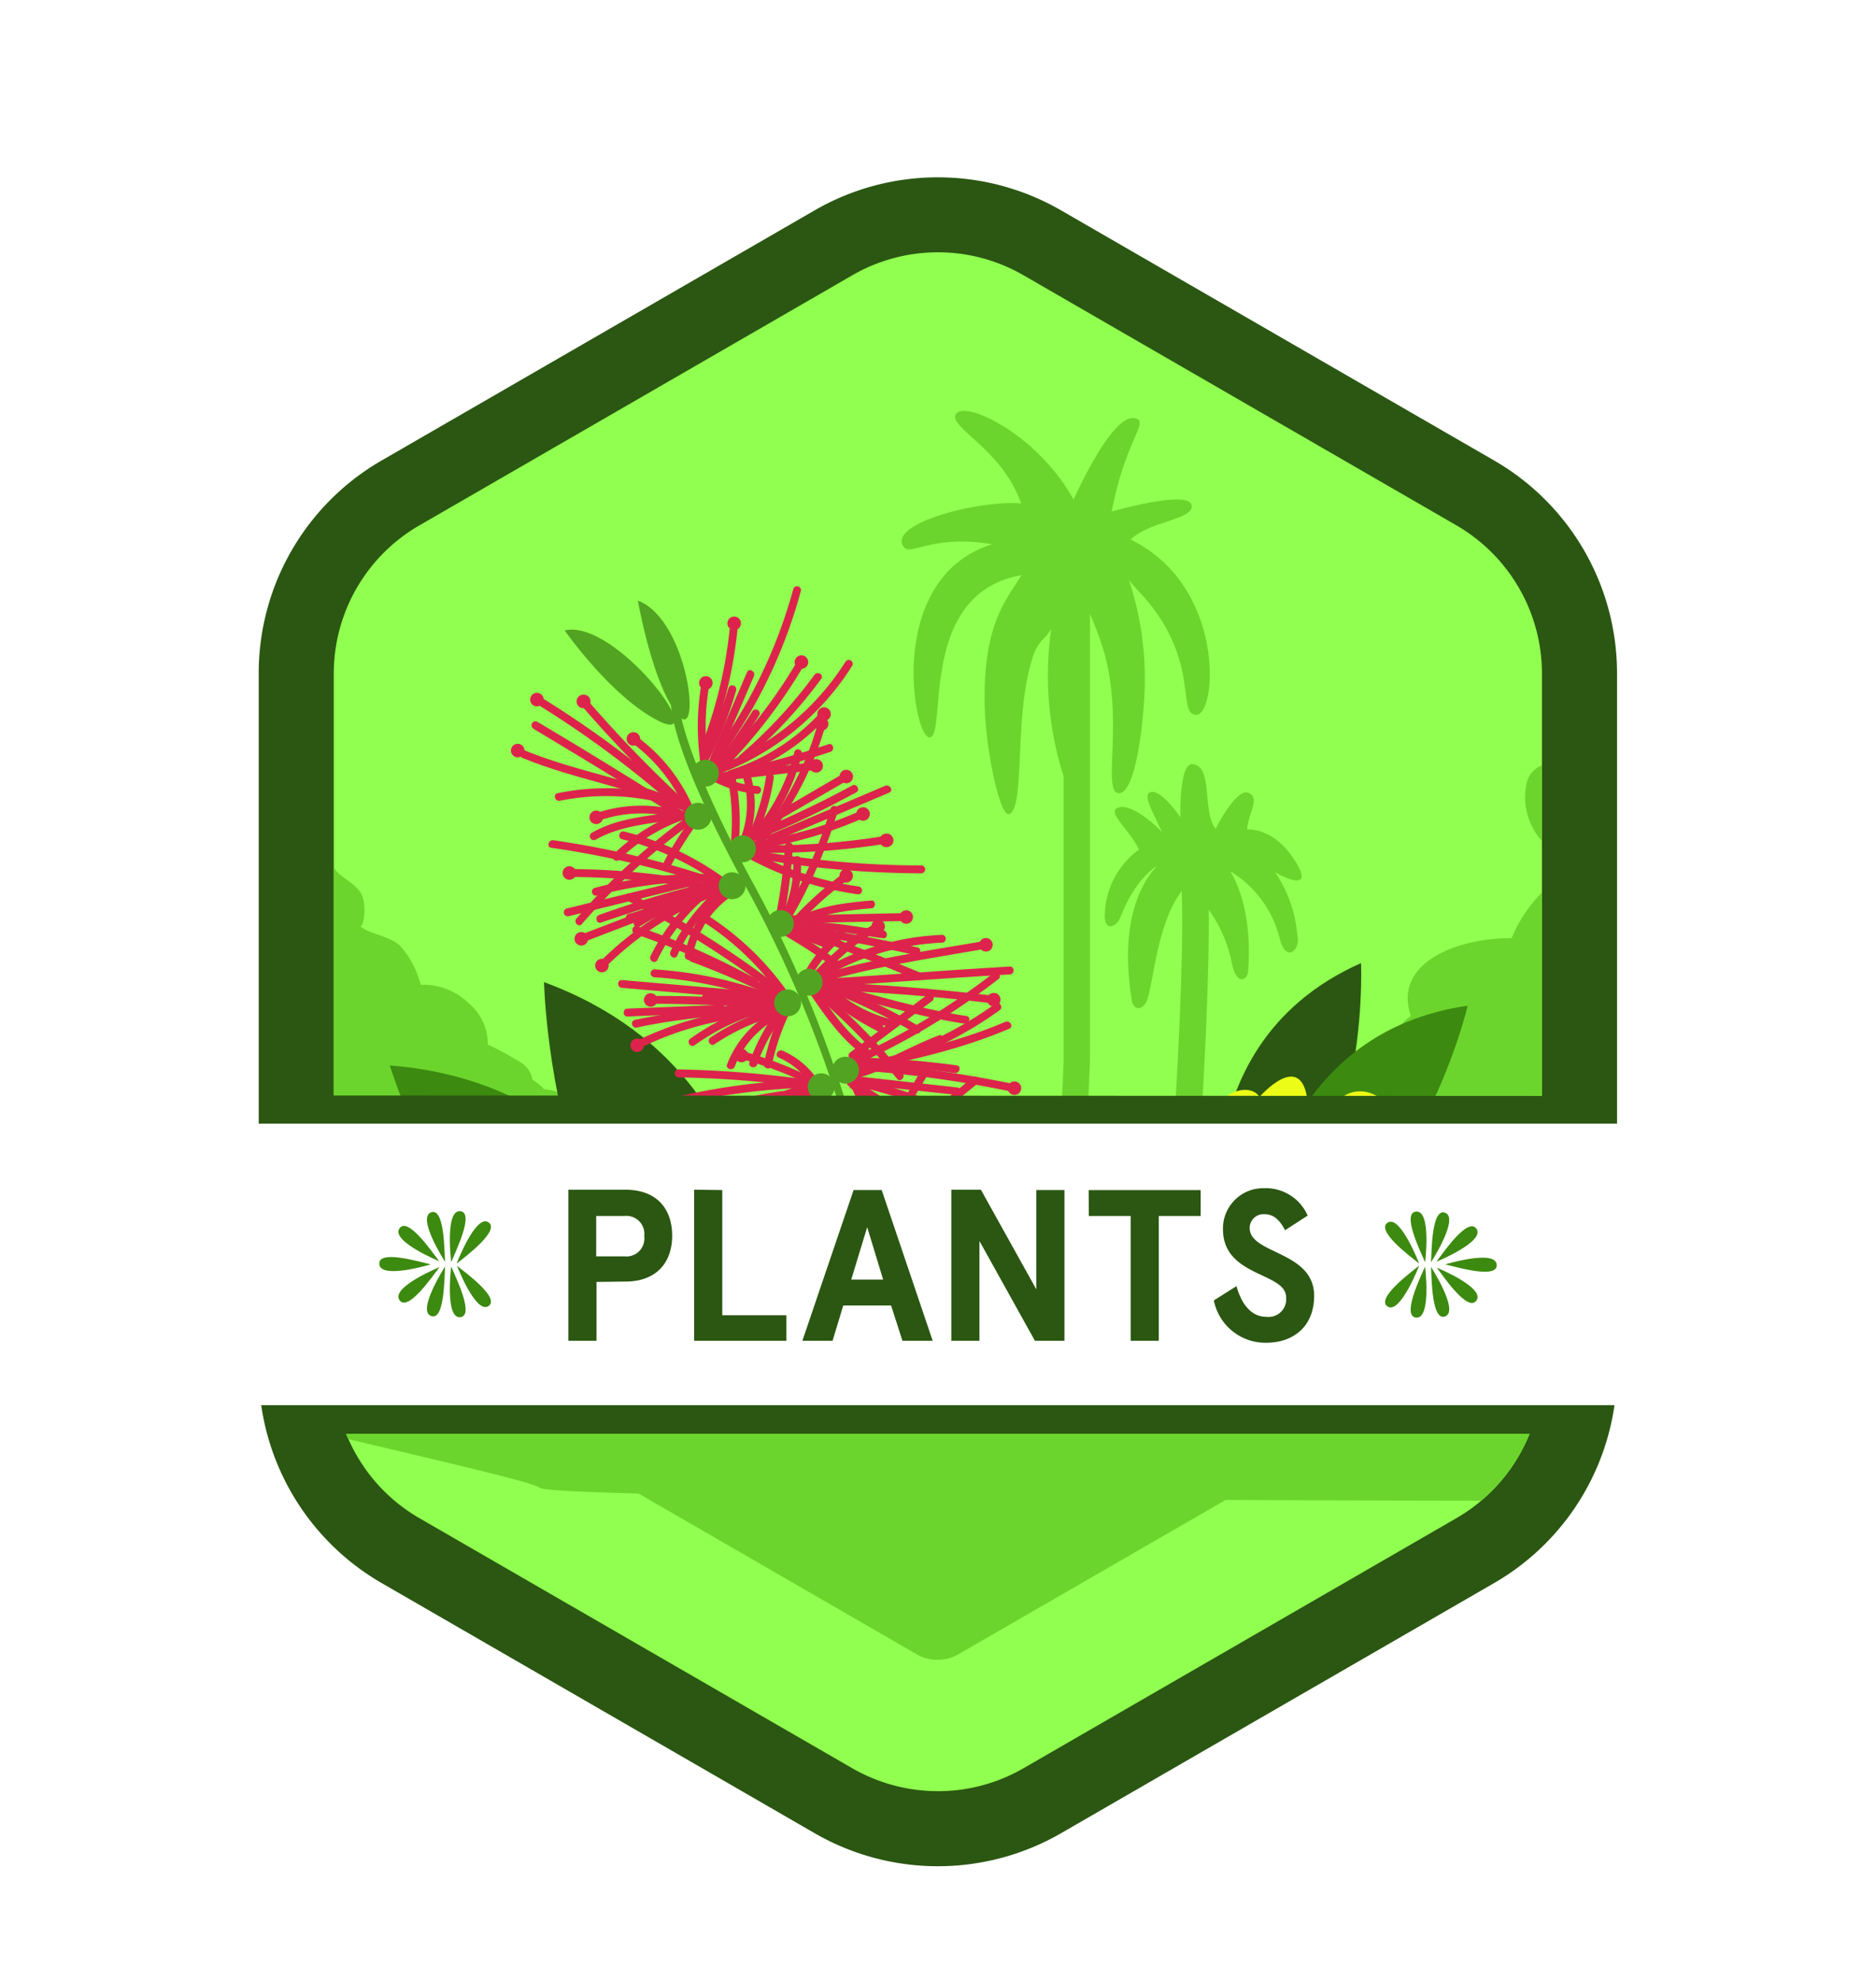 <svg width="90" height="95" fill="none" xmlns="http://www.w3.org/2000/svg"><g filter="url(#filter0_d)"><path d="M45 2.7c-2.387.001-4.732.63-6.8 1.823L17.407 16.524a13.622 13.622 0 0 0-6.795 11.777v33.408a13.63 13.63 0 0 0 6.8 11.772L38.196 85.5a13.617 13.617 0 0 0 13.595 0l20.79-12.002a13.636 13.636 0 0 0 6.795-11.772V28.3a13.617 13.617 0 0 0-6.8-11.777L51.791 4.523A13.608 13.608 0 0 0 45 2.7z" fill="#fff"/><path d="M77.576 61.709V28.3a11.78 11.78 0 0 0-5.895-10.215L50.89 6.08a11.821 11.821 0 0 0-11.795 0l-20.79 12.006A11.782 11.782 0 0 0 12.411 28.3v33.408a11.794 11.794 0 0 0 5.895 10.21l20.79 12.006a11.822 11.822 0 0 0 11.795 0L71.68 71.92a11.795 11.795 0 0 0 5.895-10.21z" fill="#2B5712"/><path d="M45 81.9a8.253 8.253 0 0 1-4.103-1.093L20.107 68.8a8.216 8.216 0 0 1-4.095-7.092V28.3a8.209 8.209 0 0 1 4.095-7.097l20.79-12.006a8.204 8.204 0 0 1 8.199 0L69.88 21.2a8.222 8.222 0 0 1 4.095 7.1V61.71a8.217 8.217 0 0 1-4.095 7.092l-20.79 12.006a8.216 8.216 0 0 1-4.09 1.093z" fill="#90FF4F"/><path d="M26.519 65.25l17.518 10.12c.296.16.628.239.963.23.331 0 .657-.085.945-.247L63.45 65.25H26.52z" fill="#6CD52D"/><path d="M71.056 67.972a8.208 8.208 0 0 0 2.92-6.264v-22.91a6.872 6.872 0 0 0-1.458 2.192c-2.722 0-5.697 1.229-4.833 3.73a3.669 3.669 0 0 0-1.449 2.773 1.22 1.22 0 0 0-.643.508 3.348 3.348 0 0 0-3.434 2.003c-.594-.27-1.503-.104-1.8.45a4.05 4.05 0 0 0-.292 3.28c-.24.186-.443.415-.599.675-1.485-.5-3.15-.9-4.257.356a2.9 2.9 0 0 0-.17.238c-.787.22-1.494.661-2.04 1.27a3.1 3.1 0 0 0-4.166.958 4.644 4.644 0 0 0-3.398.751 3.068 3.068 0 0 0-2.551.158 4.37 4.37 0 0 0-2.781-.54 6.26 6.26 0 0 0-1.935-1.283c-.9-.369-2.016-.18-2.83-.513-.815-.333-.833-1.012-1.472-1.534-.82-.68-.986-.338-2.039-.635-2.934-.828-2.7-5.12-5.733-5.4a2.187 2.187 0 0 0-.549-.45 1.215 1.215 0 0 0-.594-.85c-.5-.313-1.018-.593-1.552-.842a2.541 2.541 0 0 0-.9-1.966 3.15 3.15 0 0 0-2.318-.9 4.498 4.498 0 0 0-.95-1.827c-.503-.527-1.56-.608-1.948-.981.144.085.347-1.026.032-1.575-.315-.55-1.139-.828-1.305-1.274v24.156a8.187 8.187 0 0 0 .697 3.29c4.68 1.116 8.892 2.074 9.198 2.34.55.463 31.824.594 45.149.616zm2.204-34.496a3.122 3.122 0 0 0 .715 2.857v-3.627a1.184 1.184 0 0 0-.715.77z" fill="#6CD52D"/><path d="M51.026 33.25V46.8c0 .189-.027.81-.068 1.7-.305 6.904-.54 11.07.095 13.262a.635.635 0 0 0 .788.423c.337-.09 1.457-.378 1.35-.72-.662-2.277-1.144-9.153-.973-12.91.041-.9.072-1.562.072-1.76V25.447c.243.55.455 1.111.635 1.683 1.022 3.389-.067 6.845.733 6.908.801.063 1.197-3.204 1.26-5.058a15.102 15.102 0 0 0-.755-5.162c.112.144.234.284.382.45 3.15 3.263 1.85 6.021 2.849 6.012.998-.009 1.413-6.183-3.15-8.401.9-.9 3.073-.954 2.92-1.66-.13-.6-2.52-.046-3.83.31.635-3.29 1.697-4.208 1.229-4.433-.9-.45-2.331 2.282-3.06 3.861-1.728-3.123-5.139-4.734-5.625-4.122-.486.612 2.21 1.679 3.11 4.311-1.917-.175-6.269.9-5.675 2.02.337.608 1.237-.566 4.288-.067-5.166 1.62-3.77 9.27-3.014 9.266.9 0-.622-6.903 4.414-7.78-.684 1.151-1.858 2.299-1.76 6.3.05 2.047.72 5.26 1.157 5.156.702-.162.364-3.699.841-6.273.415-2.21.766-1.867 1.193-2.61a15.895 15.895 0 0 0 .594 7.074v.018z" fill="#6CD52D"/><path d="M62.024 37.125c-.8-1.161-1.692-1.35-2.196-1.35.05-.756.666-1.53.045-1.76-.45-.166-1.179 1-1.552 1.728-.67-.828-.095-3.006-1.112-3.096-.553-.049-.598 1.8-.58 2.543-.387-.54-.972-1.242-1.377-1.21-.545.045.175 1.17.49 1.921-.508-.536-1.548-1.382-2.106-1.166-.558.217.536 1.035 1.008 2.008a3.981 3.981 0 0 0-1.642 3.104c-.036.873.558.594.724.198.167-.395.657-1.75 1.8-2.538-.693.725-1.867 2.57-1.224 6.485.081.482.513.45.702.036.324-.738.477-3.721 1.688-5.292.211 6.143-1.184 22.5-1.193 22.698a.639.639 0 0 0 .59.684h.045a.644.644 0 0 0 .634-.594c.054-.774 1.292-14.922 1.22-21.901a6.693 6.693 0 0 1 1.089 2.461c.211 1.22.765.954.8.49.194-2.61-.45-4.103-.845-4.783a5.212 5.212 0 0 1 2.362 3.222c.32 1.256 1.013.45.85-.099a6.3 6.3 0 0 0-1.07-3.083c.927.527 1.827.725.85-.706z" fill="#6CD52D"/><path d="M26.1 43.102s.334 16.2 10.526 19.953c-.013 0 2.642-15.111-10.525-19.953z" fill="#2B5712"/><path d="M18.702 47.097s4.72 15.516 15.548 16.353c0 0-1.553-15.269-15.548-16.353z" fill="#3C8A0F"/><path d="M65.295 42.188s.53 11.573-6.561 14.723c.009 0-2.606-10.651 6.56-14.724z" fill="#2B5712"/><path d="M73.21 50.598s-5.43 10.237-13.121 9.337c0 0 3.154-10.494 13.122-9.337z" fill="#2B5712"/><path d="M70.412 44.23s-2.633 11.287-10.3 12.389c-.023 0 .368-10.953 10.3-12.389z" fill="#3C8A0F"/><path d="M57.704 53.051a11.078 11.078 0 0 1-1.94-3.384s1.54-.373 3.506 1.35c1.967 1.723.32 2.7.32 2.7l-1.886-.666zm2.146 5.45a9.36 9.36 0 0 0 1.255 4.738s1.728-1.602 1.35-5.566c-.378-3.965-2.079-1.958-2.079-1.958L59.85 58.5z" fill="#52A322"/><path d="M57.704 53.05s-2.794-2.213-4.477-1.8c-1.017.262-1.035.9-1.647.86-.243 0 1.48 2.25 3.438 2.44a2.65 2.65 0 0 0 2.686-1.5zm6.862.05a18.96 18.96 0 0 1 3.321.968s-1.093 1.607-3.775 1.044c-2.682-.562-2.025-1.084-2.025-1.084l2.48-.927z" fill="#52A322"/><path d="M61.799 51.8s1.584-1.292 2.16-2.601c.45-1.062 1.822-1.161 2.6-.194.78.968.068 1.193.068 1.193s1.674-.22 1.517 1.35c-.158 1.57-1.854 2.034-2.871 2.2-1.017.167-3.843.797-3.843.797l.369-2.745z" fill="#ECFC17"/><path d="M62.132 58.248c-1.674-2.466-1.274-4.176-1.274-4.176l1.238-.05s4.54 1.652 5.013 1.945c0 0 3.834 1.561-.405 3.933 0 0-1.098 2.425-2.727.837-1.63-1.589-1.845-2.489-1.845-2.489z" fill="#ECFC17"/><path d="M61.052 53.95s.842 4.095-.45 6.273c-1.291 2.178-4.414.95-3.865-.18-.73-1.053-2.584-1.35.661-3.15a13.17 13.17 0 0 0 3.654-2.943z" fill="#ECFC17"/><path d="M61.038 54.45a9.567 9.567 0 0 1-5.017 2.575c-2.516.45-2.939-1.8-2.129-2.385 0 0-.301-3.074 2.309-2.853 2.61.22 4.95 1.503 5.13 1.7.18.199-.293.964-.293.964z" fill="#ECFC17"/><path d="M60.116 53.92s-1.994-3.2-1.89-4.33c.103-1.13 1.705-1.746 2.2-.985 0 0 1.944-2.25 2.29.09.347 2.34-1.304 3.312-.98 5.436.324 2.124-1.62-.212-1.62-.212z" fill="#ECFC17"/><path d="M60.997 54.941a.661.661 0 1 0 0-1.323.661.661 0 0 0 0 1.323z" fill="#D6D322"/><path d="M60.642 54.28a.545.545 0 0 0-.603.112m1.251.467c.193.29.32.619.369.963m-.887-1.097s-.45.121-.517.45m.73-.774c.049-.045.175.076.175.076m.04-.441s.077-.414.73-.27m-.59.567s.22-.297.387-.072m-.166.189a.9.9 0 0 1 .724.027m-1.251.113s.216.45-.176.594m-.418-.63a.333.333 0 0 1 .45-.076m.31.14a.207.207 0 0 1 .257.107" stroke="#EDA926" stroke-width=".5" stroke-linecap="round" stroke-linejoin="round"/><path d="M60.917 54.162a.207.207 0 0 1 .283.072s-.135-.248-.153-.293a.589.589 0 0 1 .203-.607m-.716.711s.22-.099.347 0m.639.855s.323-.099.252-.31" stroke="#EDA926" stroke-width=".5" stroke-linecap="round" stroke-linejoin="round"/><path d="M42.3 51.575a31.695 31.695 0 0 1 5.4-1.625c.234-.054.135-.414-.104-.364a31.796 31.796 0 0 0-5.35 1.638c-.22.09-.122.45.099.369l-.045-.018z" fill="#DD234C"/><path d="M42.989 51.646l5.742-.036a.189.189 0 0 0 .184-.189.185.185 0 0 0-.184-.189l-5.742.036a.189.189 0 0 0-.19.19.193.193 0 0 0 .19.188zm.211-.679l3.722-3.02c.189-.148-.077-.418-.266-.265l-3.721 3.015c-.185.153.072.423.265.27z" fill="#DD234C"/><path d="M48.375 53.334c-2.25-.598-4.289-1.8-6.588-2.191-.239-.04-.342.328-.1.369 2.305.378 4.343 1.593 6.589 2.182a.189.189 0 0 0 .099-.36z" fill="#DD234C"/><path d="M47.907 52.2l-5.319-.827c-.238-.036-.342.324-.099.36l5.324.837c.234.045.337-.315.094-.37z" fill="#DD234C"/><path d="M49.523 55.071l-7.322-3.6c-.216-.108-.41.216-.189.324l7.317 3.6c.22.103.414-.216.194-.324zm-7.65-3.609a36.969 36.969 0 0 0 2.78-4.176.189.189 0 0 0-.071-.256.185.185 0 0 0-.257.067 34.775 34.775 0 0 1-2.7 4.082c-.148.193.122.45.27.27l-.022.013z" fill="#DD234C"/><path d="M47.25 55.139c-1.903-.968-4.05-2.183-5.323-3.906-.149-.194-.477 0-.329.189 1.35 1.8 3.492 3.046 5.459 4.05.216.108.41-.216.193-.329v-.004zm1.48-3.393a.324.324 0 1 0 0-.648.324.324 0 0 0 0 .648z" fill="#DD234C"/><path d="M47.129 55.63a.324.324 0 1 0 0-.649.324.324 0 0 0 0 .648zm1.202-1.814a.324.324 0 1 0 0-.648.324.324 0 0 0 0 .648z" fill="#DD234C"/><path d="M30.6 24.804s.68 3.879 1.85 5.4c1.274 1.714.621-4.482-1.85-5.4z" fill="#52A322"/><path d="M27.09 26.235s2.25 3.222 4.531 4.352c2.552 1.25-2.12-4.937-4.531-4.352z" fill="#52A322"/><path d="M40.851 52.65c-1.32.26-2.66.41-4.005.45-.243 0-.243.396 0 .383 1.38-.055 2.752-.22 4.104-.495.234-.054.14-.419-.099-.37v.032z" fill="#DD234C"/><path d="M40.572 52.817a35.56 35.56 0 0 1-5.774-1.8c-.225-.09-.32.279-.099.369 1.869.767 3.8 1.37 5.774 1.8.238.054.337-.315.099-.364v-.005z" fill="#DD234C"/><path d="M40.608 52.97a26.339 26.339 0 0 1-5.157 1.99.203.203 0 0 0-.112.316.205.205 0 0 0 .133.079.2.2 0 0 0 .078-.004 26.972 26.972 0 0 0 5.243-2.034c.216-.113 0-.45-.194-.324l.01-.023z" fill="#DD234C"/><path d="M40.307 52.816A22.695 22.695 0 0 1 34.11 51.7c-.23-.08-.328.28-.103.365a23.404 23.404 0 0 0 6.3 1.13.19.19 0 0 0 0-.379z" fill="#DD234C"/><path d="M40.267 52.983a25.48 25.48 0 0 1-7.227 1.103c-.243 0-.243.391 0 .378 2.43-.104 5.004-.333 7.326-1.116.234-.077.135-.45-.1-.365zm.526.261a16.949 16.949 0 0 1-3.74 2.408c-.22.108-.027.45.194.328a17.553 17.553 0 0 0 3.816-2.47c.18-.162-.086-.45-.27-.266zm.405-.508a10.093 10.093 0 0 1-2.25-2.587.19.19 0 0 0-.329.193 10.643 10.643 0 0 0 2.309 2.7c.184.153.45-.117.265-.27l.005-.036z" fill="#DD234C"/><path d="M41.094 52.853l-.815-2.93a.188.188 0 0 0-.31-.116.188.188 0 0 0-.05.22l.806 2.925a.188.188 0 0 0 .16.14.193.193 0 0 0 .21-.24z" fill="#DD234C"/><path d="M40.856 52.763a27.184 27.184 0 0 1-2.408-1.566c-.193-.144-.382.184-.184.328a26.475 26.475 0 0 0 2.403 1.575.183.183 0 0 0 .208-.011.185.185 0 0 0 .048-.056.188.188 0 0 0-.067-.27z" fill="#DD234C"/><path d="M40.685 52.943a29.78 29.78 0 0 0-1.422 2.804c-.1.22.225.414.324.193.424-.96.9-1.896 1.426-2.803a.193.193 0 0 0-.137-.286.189.189 0 0 0-.191.092z" fill="#DD234C"/><path d="M40.379 53.41a8.773 8.773 0 0 1-2.624 1.197.194.194 0 0 0-.102.302.187.187 0 0 0 .127.073.19.19 0 0 0 .074-.006 8.898 8.898 0 0 0 2.7-1.246c.216-.135.014-.446-.175-.32zm.45-.548a167.644 167.644 0 0 0-4.675-2.412c-.216-.113-.41.216-.19.32 1.573.788 3.131 1.595 4.676 2.42.216.117.405-.211.19-.328zm-7.79 1.736a.324.324 0 1 0 0-.648.324.324 0 0 0 0 .648z" fill="#DD234C"/><path d="M40.937 53.802a.643.643 0 1 0 0-1.287.643.643 0 0 0 0 1.287z" fill="#52A322"/><path d="M38.93 47.947a11.118 11.118 0 0 0-4.793 2.354c-.184.157.085.45.27.27a10.552 10.552 0 0 1 4.626-2.25c.234-.054.135-.419-.104-.37v-.004z" fill="#DD234C"/><path d="M39.101 48.258a8.1 8.1 0 0 0-3.316 2.53c-.149.193.117.45.27.27a7.723 7.723 0 0 1 3.15-2.435c.216-.09.117-.45-.104-.365z" fill="#DD234C"/><path d="M39.001 48.051c-1.202.401-2.325 1.01-3.316 1.8-.194.153.076.419.27.27a10.28 10.28 0 0 1 3.15-1.692c.225-.076.13-.45-.104-.369v-.009z" fill="#DD234C"/><path d="M31.613 49.208a31.499 31.499 0 0 1 7.614-1.057.194.194 0 0 0 0-.379 31.725 31.725 0 0 0-7.695 1.062.194.194 0 0 0-.126.239.19.19 0 0 0 .225.126l-.018.009z" fill="#DD234C"/><path d="M39.092 48.182a9.35 9.35 0 0 0-1.607 3.325.189.189 0 0 0 .365.1 9.21 9.21 0 0 1 1.566-3.232c.148-.193-.176-.382-.324-.193zm-6.296 1.791a20.903 20.903 0 0 1 4.802-1.278c.243-.036.14-.4-.1-.364-1.646.23-3.258.66-4.8 1.282-.221.09-.122.446.098.36z" fill="#DD234C"/><path d="M32.522 47.669c2.235.035 4.464.221 6.674.558.234.04.337-.329.094-.365a50.865 50.865 0 0 0-6.75-.576.194.194 0 0 0-.114.323c.026.029.059.05.096.06z" fill="#DD234C"/><path d="M39.254 47.835a3.87 3.87 0 0 0-1.71-1.445c-.216-.094-.41.23-.185.329a3.514 3.514 0 0 1 1.566 1.35c.135.202.45 0 .329-.194v-.04z" fill="#DD234C"/><path d="M39.105 47.763a18.164 18.164 0 0 0-3.483-1.35.189.189 0 0 0-.225.14.194.194 0 0 0 .126.224c1.172.311 2.309.741 3.393 1.283.216.112.405-.216.19-.324v.027z" fill="#DD234C"/><path d="M39.397 48.763a.643.643 0 1 0 0-1.287.643.643 0 0 0 0 1.287z" fill="#52A322"/><path d="M31.563 49.347a.324.324 0 1 0 0-.648.324.324 0 0 0 0 .648zm4.01-2.403a.324.324 0 1 0 0-.648.324.324 0 0 0 0 .648zm-.968-2.753l-4.5.18c-.243 0-.243.387 0 .378l4.5-.18c.243-.018.243-.387 0-.378zm3.195-.415a44.082 44.082 0 0 0-4.54-2.016c-.23-.085-.329.279-.1.36a44.627 44.627 0 0 1 4.5 1.98c.217.112.41-.212.19-.324h-.05z" fill="#DD234C"/><path d="M37.35 44.32c-2.393.01-4.753.572-6.893 1.643-.22.108-.027.45.193.328a14.99 14.99 0 0 1 6.714-1.588.194.194 0 0 0 .162-.22.198.198 0 0 0-.162-.163h-.013z" fill="#DD234C"/><path d="M37.472 44.27c-1.21.288-2.359.793-3.389 1.49-.198.135 0 .45.194.32a10.08 10.08 0 0 1 3.294-1.445c.23-.054.14-.423-.1-.364z" fill="#DD234C"/><path d="M37.44 44.347a4.869 4.869 0 0 0-2.56 2.7c-.085.226.28.325.37.1a4.468 4.468 0 0 1 2.38-2.471c.225-.099.031-.45-.19-.329zm-1.255-.418a65.268 65.268 0 0 0-4.95-.166.194.194 0 0 0-.108.327c.029.028.067.046.108.05 1.656 0 3.312.06 4.95.167a.19.19 0 1 0 0-.378z" fill="#DD234C"/><path d="M37.147 43.727a20.16 20.16 0 0 0-5.724-1.238.19.19 0 1 0 0 .378c1.928.135 3.826.55 5.634 1.233.23.086.324-.279.104-.364l-.014-.01z" fill="#DD234C"/><path d="M37.737 43.916c-1.666.261-3.247.91-4.617 1.894-.198.135 0 .45.19.324a10.718 10.718 0 0 1 4.526-1.858c.243-.032.14-.396-.099-.36zm-.387-.603a44.92 44.92 0 0 0-7.074-4.45c-.216-.108-.41.215-.193.328a44.106 44.106 0 0 1 7.078 4.46c.19.139.378-.19.19-.338z" fill="#DD234C"/><path d="M36.28 42.953a35.9 35.9 0 0 0-5.711-2.53c-.234-.08-.333.289-.104.37a34.977 34.977 0 0 1 5.62 2.484.19.19 0 0 0 .262-.068.19.19 0 0 0-.068-.256zm1.52.643a13.828 13.828 0 0 0-3.883-3.717c-.207-.13-.391.198-.189.324a13.349 13.349 0 0 1 3.744 3.6c.14.198.45 0 .329-.19v-.017zm-1.934-.076l-6.03-.518c-.243 0-.239.355 0 .373l6.03.523a.19.19 0 0 0 0-.379zm1.687.787c-.41.86-.713 1.767-.9 2.7-.059.235.31.338.369.1.19-.907.493-1.787.9-2.62.112-.215-.216-.404-.329-.189l-.04.01z" fill="#DD234C"/><path d="M37.386 44.32a9.324 9.324 0 0 0-1.431 2.629c-.081.234.284.333.369.103a8.51 8.51 0 0 1 1.35-2.461c.153-.194-.117-.45-.27-.27h-.018zm-.036-.477a27.815 27.815 0 0 0-3.456-.193.189.189 0 1 0 0 .373 29.707 29.707 0 0 1 3.46.194c.239.031.234-.347-.004-.374z" fill="#DD234C"/><path d="M37.094 43.888c-2.196.45-4.455.536-6.642 1.026-.234.054-.135.419.103.365 2.21-.49 4.45-.554 6.638-1.026.234-.054.157-.414-.1-.365z" fill="#DD234C"/><path d="M37.787 44.74a.643.643 0 1 0 0-1.288.643.643 0 0 0 0 1.287z" fill="#52A322"/><path d="M31.217 44.28a.324.324 0 1 0 0-.648.324.324 0 0 0 0 .648zm-.648 2.174a.324.324 0 1 0 0-.648.324.324 0 0 0 0 .648zm4.18-8.046a15.502 15.502 0 0 0-6.011 3.762.184.184 0 0 0-.036.065.185.185 0 0 0 .063.2.189.189 0 0 0 .234 0 15.107 15.107 0 0 1 5.823-3.658c.23-.081.13-.45-.1-.369h.028z" fill="#DD234C"/><path d="M34.65 38.458a8.578 8.578 0 0 0-2.484 3.177c-.103.22.225.414.324.193a8.271 8.271 0 0 1 2.43-3.1c.207-.153-.067-.419-.27-.27z" fill="#DD234C"/><path d="M34.866 38.655a4.86 4.86 0 0 0-2.012 3.15c-.045.239.32.338.365.1a4.5 4.5 0 0 1 1.836-2.903c.198-.14 0-.45-.19-.329v-.018zm-1.737-.126a49.022 49.022 0 0 0-4.387 1.35c-.23.081-.13.45.099.365a66.644 66.644 0 0 1 4.387-1.35.189.189 0 0 0-.099-.365zm1.22-.607a19.987 19.987 0 0 0-5.824.661.19.19 0 0 0 .104.365 19.839 19.839 0 0 1 5.728-.653.185.185 0 0 0 .185-.184.185.185 0 0 0-.185-.19h-.009z" fill="#DD234C"/><path d="M31.77 39.33l-3.933 1.508c-.22.09-.122.45.099.364l3.933-1.507c.225-.086.126-.45-.104-.365h.005zm2.43-1.03a9.708 9.708 0 0 0-2.992 3.55c-.108.216.22.405.329.19a9.294 9.294 0 0 1 2.843-3.416c.194-.14 0-.441-.18-.324z" fill="#DD234C"/><path d="M34.65 38.25a44.233 44.233 0 0 0-8.1-1.953c-.238-.036-.342.324-.103.36a44.83 44.83 0 0 1 8.1 1.954c.234.08.333-.289.099-.36h.004z" fill="#DD234C"/><path d="M33.538 38.25a35.224 35.224 0 0 0-6.223-.571.19.19 0 0 0 0 .378c2.052.006 4.1.191 6.12.553.234.045.337-.324.103-.36zm1.23-.122a13.813 13.813 0 0 0-4.829-2.25c-.23-.058-.333.31-.099.37a13.601 13.601 0 0 1 4.739 2.209c.198.144.387-.185.189-.324v-.005z" fill="#DD234C"/><path d="M33.071 38.133l-5.881 1.435a.193.193 0 0 0-.135.235.193.193 0 0 0 .234.135l5.881-1.445a.189.189 0 0 0-.099-.36z" fill="#DD234C"/><path d="M34.335 38.125c-1.49.324-2.7 1.35-4.167 1.696a.188.188 0 0 0-.14.16.19.19 0 0 0 .095.19.194.194 0 0 0 .144.02c1.472-.37 2.7-1.378 4.167-1.702.216-.054.135-.414-.099-.364z" fill="#DD234C"/><path d="M34.132 38.457c-1.285.39-2.512.95-3.65 1.665-.206.126 0 .45.19.324a15.035 15.035 0 0 1 3.6-1.642c.23-.072.13-.45-.104-.365l-.036.018zm-6.245 2.89a.324.324 0 1 0 0-.649.324.324 0 0 0 0 .648zm.99 1.282a.324.324 0 1 0 0-.648.324.324 0 0 0 0 .648zm-1.562-4.437a.324.324 0 1 0 0-.648.324.324 0 0 0 0 .648z" fill="#DD234C"/><path d="M35.123 39.123a.643.643 0 1 0 0-1.287.643.643 0 0 0 0 1.287z" fill="#52A322"/><path d="M33.174 34.55a8.221 8.221 0 0 0-2.7-3.28c-.198-.14-.387.19-.189.329a7.894 7.894 0 0 1 2.552 3.15c.099.225.45.031.328-.19l.01-.008z" fill="#DD234C"/><path d="M33.53 34.813c-2.651-1.35-5.648-1.706-8.37-2.83-.221-.095-.32.274-.1.364 2.7 1.116 5.657 1.476 8.276 2.794.212.108.414-.216.194-.328z" fill="#DD234C"/><path d="M31.648 34.083a11.702 11.702 0 0 0-4.891-.045c-.239.045-.14.41.099.365 1.55-.314 3.15-.297 4.693.05.235.044.338-.316.1-.37zm1.077.805c-1.436.23-3.051.302-4.334 1.053a.194.194 0 0 0-.072.257.198.198 0 0 0 .261.072c1.242-.72 2.853-.797 4.27-1.013.217-.04.118-.405-.125-.369z" fill="#DD234C"/><path d="M32.32 34.817a6.748 6.748 0 0 0-3.772.198c-.23.086-.13.45.1.37a6.272 6.272 0 0 1 3.6-.203c.238.045.337-.32.098-.365h-.027zm-.086-.783a48.819 48.819 0 0 0-6.394-4.662.19.19 0 0 0-.19.328 48.044 48.044 0 0 1 6.3 4.6c.185.157.45-.113.27-.27l.014.004z" fill="#DD234C"/><path d="M25.601 30.956c2.47 1.48 4.95 2.979 7.367 4.531.207.135.396-.189.189-.324a247.354 247.354 0 0 0-7.353-4.531.187.187 0 0 0-.225-.004.19.19 0 0 0-.07.213.189.189 0 0 0 .106.115H25.6z" fill="#DD234C"/><path d="M27.838 29.768a58.506 58.506 0 0 0 5.4 5.499c.18.162.45-.104.27-.266a58.386 58.386 0 0 1-5.387-5.499c-.157-.184-.45.086-.265.266h-.018zm4.742 5.215a8.87 8.87 0 0 0-3.15 1.99.189.189 0 0 0 .266.265 8.443 8.443 0 0 1 2.992-1.886c.225-.085.127-.45-.103-.369h-.005z" fill="#DD234C"/><path d="M32.981 35.163a30.596 30.596 0 0 0-5.324 4.887c-.162.18.108.45.262.261a30.839 30.839 0 0 1 5.251-4.824c.198-.135 0-.445-.189-.324z" fill="#DD234C"/><path d="M33.273 35.1a17.31 17.31 0 0 0-1.427 2.25c-.112.216.216.405.329.189a16.76 16.76 0 0 1 1.422-2.25c.153-.19-.18-.396-.324-.19zm-4.67.423a.324.324 0 1 0 0-.648.324.324 0 0 0 0 .648zm-3.767-3.204a.324.324 0 1 0 0-.648.324.324 0 0 0 0 .648zm3.15-2.358a.324.324 0 1 0 0-.647.324.324 0 0 0 0 .648zm2.402 1.8a.324.324 0 1 0 0-.648.324.324 0 0 0 0 .648zm-4.648-1.886a.324.324 0 1 0 0-.647.324.324 0 0 0 0 .647z" fill="#DD234C"/><path d="M33.463 35.789a.644.644 0 1 0 0-1.287.644.644 0 0 0 0 1.287z" fill="#52A322"/><path d="M45.85 49.257a27.447 27.447 0 0 0-4.99-1.602c-.239-.054-.338.31-.1.36 1.679.367 3.318.893 4.897 1.57.243.095.414-.234.193-.328z" fill="#DD234C"/><path d="M45.9 48.15l-4.801-.535c-.243-.027-.239.35 0 .378l4.801.517c.239.027.239-.36 0-.36zm0-1.058a42.634 42.634 0 0 0-4.783-.378.19.19 0 0 0-.219.187.189.189 0 0 0 .218.187c1.568.036 3.132.161 4.685.373.234.032.337-.333.099-.369z" fill="#DD234C"/><path d="M41.044 47.404c2.525-.531 4.991-1.053 7.376-2.07.225-.1.032-.419-.189-.329-2.354 1.004-4.797 1.512-7.29 2.03-.239.054-.135.418.103.369z" fill="#DD234C"/><path d="M41.076 47.052a33.09 33.09 0 0 0 6.83-4.104c.19-.153-.076-.418-.265-.265a33.234 33.234 0 0 1-6.75 4.05c-.22.103-.027.45.194.324l-.01-.005z" fill="#DD234C"/><path d="M40.982 46.8l3.735-2.794c.193-.144 0-.45-.194-.329l-3.735 2.795c-.193.144 0 .445.194.328zm.032.936c1.44-.373 2.74-1.192 4.122-1.714.23-.086.13-.45-.1-.365-1.385.522-2.7 1.35-4.121 1.715a.194.194 0 0 0-.126.234.198.198 0 0 0 .225.13z" fill="#DD234C"/><path d="M42.17 47.25a18.715 18.715 0 0 0 5.782-2.799c.198-.14 0-.45-.189-.324a18.419 18.419 0 0 1-5.688 2.763.193.193 0 0 0-.126.239.185.185 0 0 0 .22.121zm-1.463.828a39.24 39.24 0 0 1 4.086 2.772c.194.148.45-.122.266-.266a39.03 39.03 0 0 0-4.158-2.848.187.187 0 0 0-.217.003.19.19 0 0 0-.036.272c.016.02.036.037.059.049v.018z" fill="#DD234C"/><path d="M41.554 47.358c2.368.186 4.721.523 7.047 1.009.234.049.337-.316.103-.365a56.694 56.694 0 0 0-7.168-1.022.19.19 0 0 0 0 .379h.018zm-.725.847a9.186 9.186 0 0 1 2.763 2.57c.14.202.45 0 .329-.185a9.64 9.64 0 0 0-2.898-2.7.194.194 0 0 0-.261.067.189.189 0 0 0 .067.248z" fill="#DD234C"/><path d="M40.698 47.58a3.663 3.663 0 0 0 1.431 2.25c.198.148.387-.18.194-.325a3.253 3.253 0 0 1-1.256-2.016c-.05-.238-.414-.153-.369.09zm4.23 3.46a.324.324 0 1 0 0-.649.324.324 0 0 0 0 .649zm3.74-2.53a.324.324 0 1 0 0-.648.324.324 0 0 0 0 .648z" fill="#DD234C"/><path d="M40.563 47.966a.643.643 0 1 0 0-1.287.643.643 0 0 0 0 1.287z" fill="#52A322"/><path d="M38.78 43.362c3.227-.185 6.44-.45 9.662-.63.243 0 .243-.392 0-.378-3.222.184-6.435.45-9.661.63-.243 0-.243.391 0 .378z" fill="#DD234C"/><path d="M40.1 43.507c2.532.102 5.056.309 7.573.62.239.032.234-.342 0-.373-2.52-.3-5.044-.51-7.573-.63a.194.194 0 0 0 0 .383z" fill="#DD234C"/><path d="M39.393 43.435c2.277.58 4.545 1.305 6.871 1.656.239.036.342-.329.104-.365-2.331-.35-4.595-1.07-6.876-1.656a.189.189 0 0 0-.099.365z" fill="#DD234C"/><path d="M39.263 43.2a6.633 6.633 0 0 0 3.433 2.053.19.19 0 0 0 .225-.14.184.184 0 0 0-.126-.22 6.4 6.4 0 0 1-3.267-1.958c-.162-.184-.445.077-.265.266z" fill="#DD234C"/><path d="M38.912 43.254a12.41 12.41 0 0 1 6.3-2.047.189.189 0 0 0 0-.374 12.677 12.677 0 0 0-6.507 2.11c-.207.131 0 .45.19.325l.017-.014zm.077.356a31.802 31.802 0 0 1 4.05 4.131c.148.185.418-.08.265-.27a32.024 32.024 0 0 0-4.05-4.126c-.18-.144-.445.108-.265.265z" fill="#DD234C"/><path d="M38.867 43.286c2.745-.9 5.643-1.296 8.483-1.8.243-.04.14-.405-.1-.36-2.843.49-5.737.873-8.482 1.8-.23.076-.13.445.1.36z" fill="#DD234C"/><path d="M38.953 43.254c.99-.968 1.998-2.066 3.271-2.642.225-.103.032-.423-.184-.328-1.31.594-2.345 1.719-3.357 2.7-.176.166.094.45.27.265v.005z" fill="#DD234C"/><path d="M38.907 42.854a6.656 6.656 0 0 1 1.593-1.903c.189-.158-.081-.423-.266-.27a6.944 6.944 0 0 0-1.656 1.98c-.117.216.212.4.329.193zm.316.616c.863.789 1.83 1.455 2.875 1.98.212.108.405-.216.19-.329a12.215 12.215 0 0 1-2.804-1.921c-.18-.158-.45.103-.266.27h.005z" fill="#DD234C"/><path d="M39.38 43.398c1.569.59 3.086 1.309 4.535 2.15a.185.185 0 0 0 .252-.08.184.184 0 0 0-.063-.243 30.149 30.149 0 0 0-4.621-2.192c-.225-.085-.324.28-.099.365h-.005zm-.59.158c.76 1.12 1.634 2.398 2.786 3.15.207.14.396-.194.193-.329-1.093-.72-1.935-1.97-2.65-3.028-.14-.185-.45.013-.329.207z" fill="#DD234C"/><path d="M38.817 43.749a.643.643 0 1 0 0-1.287.643.643 0 0 0 0 1.287z" fill="#52A322"/><path d="M47.674 44.266a.324.324 0 1 0 0-.648.324.324 0 0 0 0 .648zm-.374-2.632a.324.324 0 1 0 0-.648.324.324 0 0 0 0 .648zm-5.171-.878a.324.324 0 1 0 0-.648.324.324 0 0 0 0 .648zm-4.36-.4a24.05 24.05 0 0 0 2.43-5.476.193.193 0 0 0-.148-.23.193.193 0 0 0-.203.113 23.767 23.767 0 0 1-2.39 5.4.19.19 0 0 0 .33.189l-.019.004z" fill="#DD234C"/><path d="M37.49 40.289l5.985-.122a.194.194 0 0 0 .189-.189.19.19 0 0 0-.19-.189l-5.984.122a.187.187 0 0 0-.126.077.188.188 0 0 0-.032.143.18.18 0 0 0 .158.158zm.279.378c2.064.3 4.113.68 6.147 1.138.234.054.337-.315.103-.369a87.474 87.474 0 0 0-6.151-1.134c-.239-.036-.342.329-.1.365z" fill="#DD234C"/><path d="M38.143 40.5a16.162 16.162 0 0 1 2.565-2.331c.198-.14 0-.45-.19-.324a16.65 16.65 0 0 0-2.645 2.385c-.162.175.103.445.27.27zm-.554-.405c.23-1.164.38-2.343.45-3.528a.193.193 0 0 0-.383 0 24.338 24.338 0 0 1-.45 3.425c-.045.234.315.337.364.103h.019z" fill="#DD234C"/><path d="M37.287 40.658c.77.234 1.535.495 2.282.792.23.09.328-.28.103-.36a26.49 26.49 0 0 0-2.29-.797c-.23-.072-.329.297-.095.365zm.536-.536c.43-.886.64-1.864.608-2.848a.19.19 0 0 0-.187-.218.189.189 0 0 0-.187.218 5.665 5.665 0 0 1-.563 2.66c-.103.22.225.404.329.188z" fill="#DD234C"/><path d="M38.11 40.5c1.13-.67 2.395-.823 3.682-.94.243 0 .243-.396 0-.373-1.35.117-2.7.283-3.875.99a.184.184 0 0 0-.067.256.19.19 0 0 0 .26.068z" fill="#DD234C"/><path d="M38.287 40.662c1.35-.193 2.7.167 4.077.333.243.032.243-.35 0-.378-1.4-.17-2.759-.517-4.176-.324-.243.036-.14.4.099.37zm-.811.099a30.933 30.933 0 0 1 2.6 1.683c.199.144.388-.189.19-.329a31.557 31.557 0 0 0-2.574-1.678.19.19 0 0 0-.194.324h-.022z" fill="#DD234C"/><path d="M38.079 40.801c1.026.108 2.106.662 3.06 1.03.954.37 1.926.77 2.889 1.166.22.09.32-.274.095-.364-1.085-.45-2.174-.9-3.276-1.314-.9-.338-1.8-.801-2.768-.9-.243-.023-.239.36 0 .382z" fill="#DD234C"/><path d="M37.44 40.932a.643.643 0 1 0 0-1.286.643.643 0 0 0 0 1.286z" fill="#52A322"/><path d="M43.475 40.302a.324.324 0 1 0 0-.648.324.324 0 0 0 0 .648zm-2.88-1.975a.324.324 0 1 0 0-.648.324.324 0 0 0 0 .648z" fill="#DD234C"/><path d="M43.07 63.284c0-.072-.648-7.002-1.8-10.8-.153-.518-.301-1.03-.45-1.548a57.04 57.04 0 0 0-5.143-12.6c-3.6-6.624-3.488-8.55-3.483-8.636h.382s-.045 1.962 3.434 8.442a57.412 57.412 0 0 1 5.148 12.708l.45 1.548c1.165 3.843 1.8 10.8 1.8 10.881l-.338.005z" fill="#52A322"/><path d="M34.34 33.48l4.81-.558c.239-.031.239-.405 0-.378l-4.814.558c-.239.027-.239.405.004.378z" fill="#DD234C"/><path d="M35.1 33.3a10.35 10.35 0 0 0 4.573-2.911c.166-.18-.104-.45-.266-.27a9.936 9.936 0 0 1-4.396 2.817c-.234.072-.135.45.099.364h-.01zm-.544-.225a25.568 25.568 0 0 0 4.05-5.233.184.184 0 0 0-.068-.257.189.189 0 0 0-.256.072 25.364 25.364 0 0 1-3.992 5.148.189.189 0 1 0 .266.27zm-.287-.333a24.21 24.21 0 0 0 4.157-8.42.19.19 0 0 0-.36-.099 24.138 24.138 0 0 1-4.126 8.334c-.148.19.18.378.329.185z" fill="#DD234C"/><path d="M34.47 33.124a12.856 12.856 0 0 0 6.418-5.202.189.189 0 0 0-.215-.268.185.185 0 0 0-.11.08 12.478 12.478 0 0 1-6.191 5.021c-.23.095-.13.45.099.37z" fill="#DD234C"/><path d="M35.703 32.509a23.275 23.275 0 0 0 3.694-3.951c.14-.203-.184-.392-.323-.194a22.71 22.71 0 0 1-3.6 3.87c-.176.167.09.45.27.27l-.041.005zm-1.282-.028l1.746-4.05c.1-.225-.23-.418-.328-.193l-1.746 4.05c-.1.22.23.41.328.189v.004zm-.032.995a40.75 40.75 0 0 0 5.45-1.418c.23-.085.13-.45-.1-.364a40.67 40.67 0 0 1-5.453 1.426c-.239.054-.135.414.103.37v-.014z" fill="#DD234C"/><path d="M33.967 32.508a18.903 18.903 0 0 0 1.35-3.402.194.194 0 0 0-.135-.234.193.193 0 0 0-.234.135 17.997 17.997 0 0 1-1.35 3.308c-.108.22.216.405.328.193h.04z" fill="#DD234C"/><path d="M33.98 31.973a22.25 22.25 0 0 0 1.43-6.08.189.189 0 1 0-.377 0 21.677 21.677 0 0 1-1.422 5.98c-.086.226.279.325.369.1zm.22 1.485a5.571 5.571 0 0 0 2.143.617.19.19 0 0 0 0-.378 5 5 0 0 1-1.949-.567c-.234-.113-.427.216-.193.328zm.288-.45c.7-.859 1.345-1.76 1.93-2.7.131-.207-.193-.401-.323-.194a24.189 24.189 0 0 1-1.895 2.623c-.135.19.13.45.288.27z" fill="#DD234C"/><path d="M34.048 32.918c-.26-1.38-.26-2.796 0-4.176.045-.239-.324-.342-.369-.1a11.911 11.911 0 0 0 0 4.375c.045.243.41.14.365-.1h.004zm5.107.135a.324.324 0 1 0 0-.648.324.324 0 0 0 0 .648zm.378-2.484a.324.324 0 1 0 0-.648.324.324 0 0 0 0 .648zm-1.084-2.493a.324.324 0 1 0 0-.648.324.324 0 0 0 0 .648zm-3.227-1.859a.324.324 0 1 0 0-.648.324.324 0 0 0 0 .648z" fill="#DD234C"/><path d="M33.863 29.075a.324.324 0 1 0 0-.648.324.324 0 0 0 0 .648zm8.657 7.55a.324.324 0 1 0 0-.647.324.324 0 0 0 0 .648zm-1.115-1.264a.324.324 0 1 0 0-.648.324.324 0 0 0 0 .648zm-2.007-4.32a.324.324 0 1 0 0-.647.324.324 0 0 0 0 .648zm1.201 2.525a.324.324 0 1 0 0-.648.324.324 0 0 0 0 .648zm-5.147 2.718c.08-.993.027-1.992-.158-2.97-.045-.243-.41-.14-.364.099.176.946.224 1.912.144 2.87a.19.19 0 0 0 .378 0z" fill="#DD234C"/><path d="M36.158 36.986a15.489 15.489 0 0 0 3.443-6.206.185.185 0 0 0-.13-.23.181.181 0 0 0-.198.061.18.18 0 0 0-.032.066 15.026 15.026 0 0 1-3.321 6.03c-.162.18.103.45.27.27l-.032.009z" fill="#DD234C"/><path d="M35.937 36.815a10.275 10.275 0 0 0 1.184-3.515c.036-.238-.329-.342-.365-.103a10.021 10.021 0 0 1-1.147 3.415.189.189 0 0 0 .072.257.183.183 0 0 0 .206-.002.184.184 0 0 0 .05-.052z" fill="#DD234C"/><path d="M35.712 36.711a4.9 4.9 0 0 0 .239-3.721c-.077-.23-.45-.131-.365.103a4.523 4.523 0 0 1-.198 3.442c-.103.221.22.415.324.194v-.018zM36.954 36c1.404-.6 2.78-1.268 4.127-2.003.211-.117 0-.45-.194-.328a47.272 47.272 0 0 1-4.122 1.984c-.225.1-.031.45.19.329V36z" fill="#DD234C"/><path d="M35.802 36.793a20.089 20.089 0 0 0 5.697-1.598c.225-.099.031-.423-.19-.324a19.53 19.53 0 0 1-5.507 1.54c-.239.026-.243.409 0 .377v.005zm1.247-1.279l3.645-2.11a.19.19 0 0 0-.194-.329l-3.64 2.12a.184.184 0 0 0-.036.26.185.185 0 0 0 .225.06z" fill="#DD234C"/><path d="M36.32 36.284a9.81 9.81 0 0 0 2.147-4.109c.058-.238-.302-.342-.36-.103A9.408 9.408 0 0 1 36.05 36c-.157.198.108.45.27.284zm-.567.792c2.783.531 5.61.8 8.442.806a.189.189 0 1 0 0-.378 44.376 44.376 0 0 1-8.343-.797c-.238-.04-.337.329-.099.37z" fill="#DD234C"/><path d="M36.352 36.9c2.085.032 4.169-.118 6.228-.45.243-.04.14-.4-.1-.364a34.486 34.486 0 0 1-6.128.45.194.194 0 0 0 0 .382V36.9z" fill="#DD234C"/><path d="M35.708 37.057a15.572 15.572 0 0 0 5.48 1.836.193.193 0 0 0 0-.382c-1.86-.26-3.654-.87-5.287-1.8-.22-.113-.41.216-.193.328v.018zm1.368-.684l5.58-2.358c.225-.094.032-.423-.193-.328L36.9 36.045c-.239.094-.045.405.175.328z" fill="#DD234C"/><path d="M35.618 37.354a.643.643 0 1 0 0-1.287.643.643 0 0 0 0 1.287zm6.3 14.703a.643.643 0 1 0 0-1.287.643.643 0 0 0 0 1.286zm-8.073-18.334a.643.643 0 1 0 0-1.286.643.643 0 0 0 0 1.287z" fill="#52A322"/><path d="M13.226 48.537V61.61c0 1.061.127 2.119.382 3.15h62.77c.255-1.031.384-2.089.383-3.15V48.56l-63.535-.023z" fill="#2B5712"/><path d="M11.219 49.888v11.524c0 .662.052 1.322.153 1.976h67.243c.101-.654.152-1.314.153-1.976V49.888h-67.55z" fill="#fff"/><path d="M28.616 57.48v2.82h-1.35v-7.244h2.731c1.535 0 2.25.94 2.25 2.205 0 1.264-.733 2.2-2.25 2.2l-1.381.018zm2.29-2.201a.86.86 0 0 0-.954-.963h-1.35v1.935h1.35a.86.86 0 0 0 .954-.972zm3.745-2.205v6.003h3.073V60.3h-4.423v-7.245l1.35.018zm8.1 5.534h-2.296l-.513 1.692h-1.449l2.457-7.227h1.35l2.444 7.227h-1.45l-.544-1.692zm-1.913-1.242h1.53l-.765-2.515-.765 2.515zm10.229-4.292V60.3h-1.418l-2.66-4.784v4.784h-1.35v-7.245h1.418l2.66 4.779v-4.761h1.35zm1.16 0H57.6v1.241h-2.007V60.3h-1.35v-5.985h-2.007l-.008-1.242zm9.423 1.925c-.28-.54-.58-.77-1.004-.77a.661.661 0 0 0-.693.666c0 1.26 3.092 1.094 3.092 3.25 0 1.417-.932 2.25-2.318 2.25a2.52 2.52 0 0 1-2.493-2.03l1.085-.684c.22.778.652 1.471 1.44 1.471a.846.846 0 0 0 .94-.94c0-1.202-3.028-.963-3.028-3.263a1.934 1.934 0 0 1 1.975-1.966 2.191 2.191 0 0 1 2.088 1.314l-1.084.702z" fill="#2B5712"/><path d="M20.664 56.637s-2.38.724-2.466 0c-.085-.725 1.917-.126 2.466 0zm.405-.153s-2.304-.95-1.912-1.562c.391-.612 1.566 1.112 1.912 1.562zm.284.031s-1.35-2.088-.689-2.367c.662-.279.648 1.805.688 2.367zm.292 0s-.306-2.466.419-2.43c.724.036-.198 1.908-.419 2.448v-.018zm.27.059s.9-2.336 1.508-1.962c.607.373-1.067 1.638-1.508 1.98v-.018zm-.846.202s-2.304.945-1.912 1.562c.391.616 1.566-1.098 1.912-1.544v-.018zm.284-.036s-1.35 2.088-.689 2.367c.662.28.648-1.773.688-2.349v-.018zm.292 0s-.306 2.47.419 2.43c.724-.04-.198-1.908-.419-2.43zm.27-.054s.9 2.327 1.508 1.958c.607-.37-1.067-1.598-1.508-1.944v-.014zm47.422-.049s2.38-.724 2.465 0c.086.725-1.917.13-2.466 0zm-.406.158s2.305.945 1.909 1.561c-.397.617-1.576-1.116-1.909-1.561zm-.278-.036s1.35 2.088.692 2.367c-.656.279-.661-1.791-.692-2.367zm-.284 0s.306 2.47-.418 2.43c-.725-.04.184-1.926.418-2.448v.018zm-.288-.054s-.9 2.326-1.503 1.957c-.603-.369 1.066-1.615 1.503-1.962v.005zm.85-.203s2.305-.95 1.909-1.561c-.397-.612-1.576 1.093-1.909 1.543v.018zm-.278.032s1.35-2.088.692-2.367c-.656-.28-.661 1.786-.692 2.349v.018zm-.284 0s.306-2.466-.418-2.43c-.725.036.184 1.89.418 2.43zm-.288.058s-.9-2.335-1.503-1.962c-.603.374 1.066 1.62 1.503 1.962z" fill="#3C8A0F"/></g><defs><filter id="filter0_d" x="-3" y="0" width="96" height="97" filterUnits="userSpaceOnUse" color-interpolation-filters="sRGB"><feFlood flood-opacity="0" result="BackgroundImageFix"/><feColorMatrix in="SourceAlpha" values="0 0 0 0 0 0 0 0 0 0 0 0 0 0 0 0 0 0 127 0"/><feOffset dy="4"/><feGaussianBlur stdDeviation="1.5"/><feColorMatrix values="0 0 0 0 0 0 0 0 0 0 0 0 0 0 0 0 0 0 0.15 0"/><feBlend in2="BackgroundImageFix" result="effect1_dropShadow"/><feBlend in="SourceGraphic" in2="effect1_dropShadow" result="shape"/></filter></defs></svg>